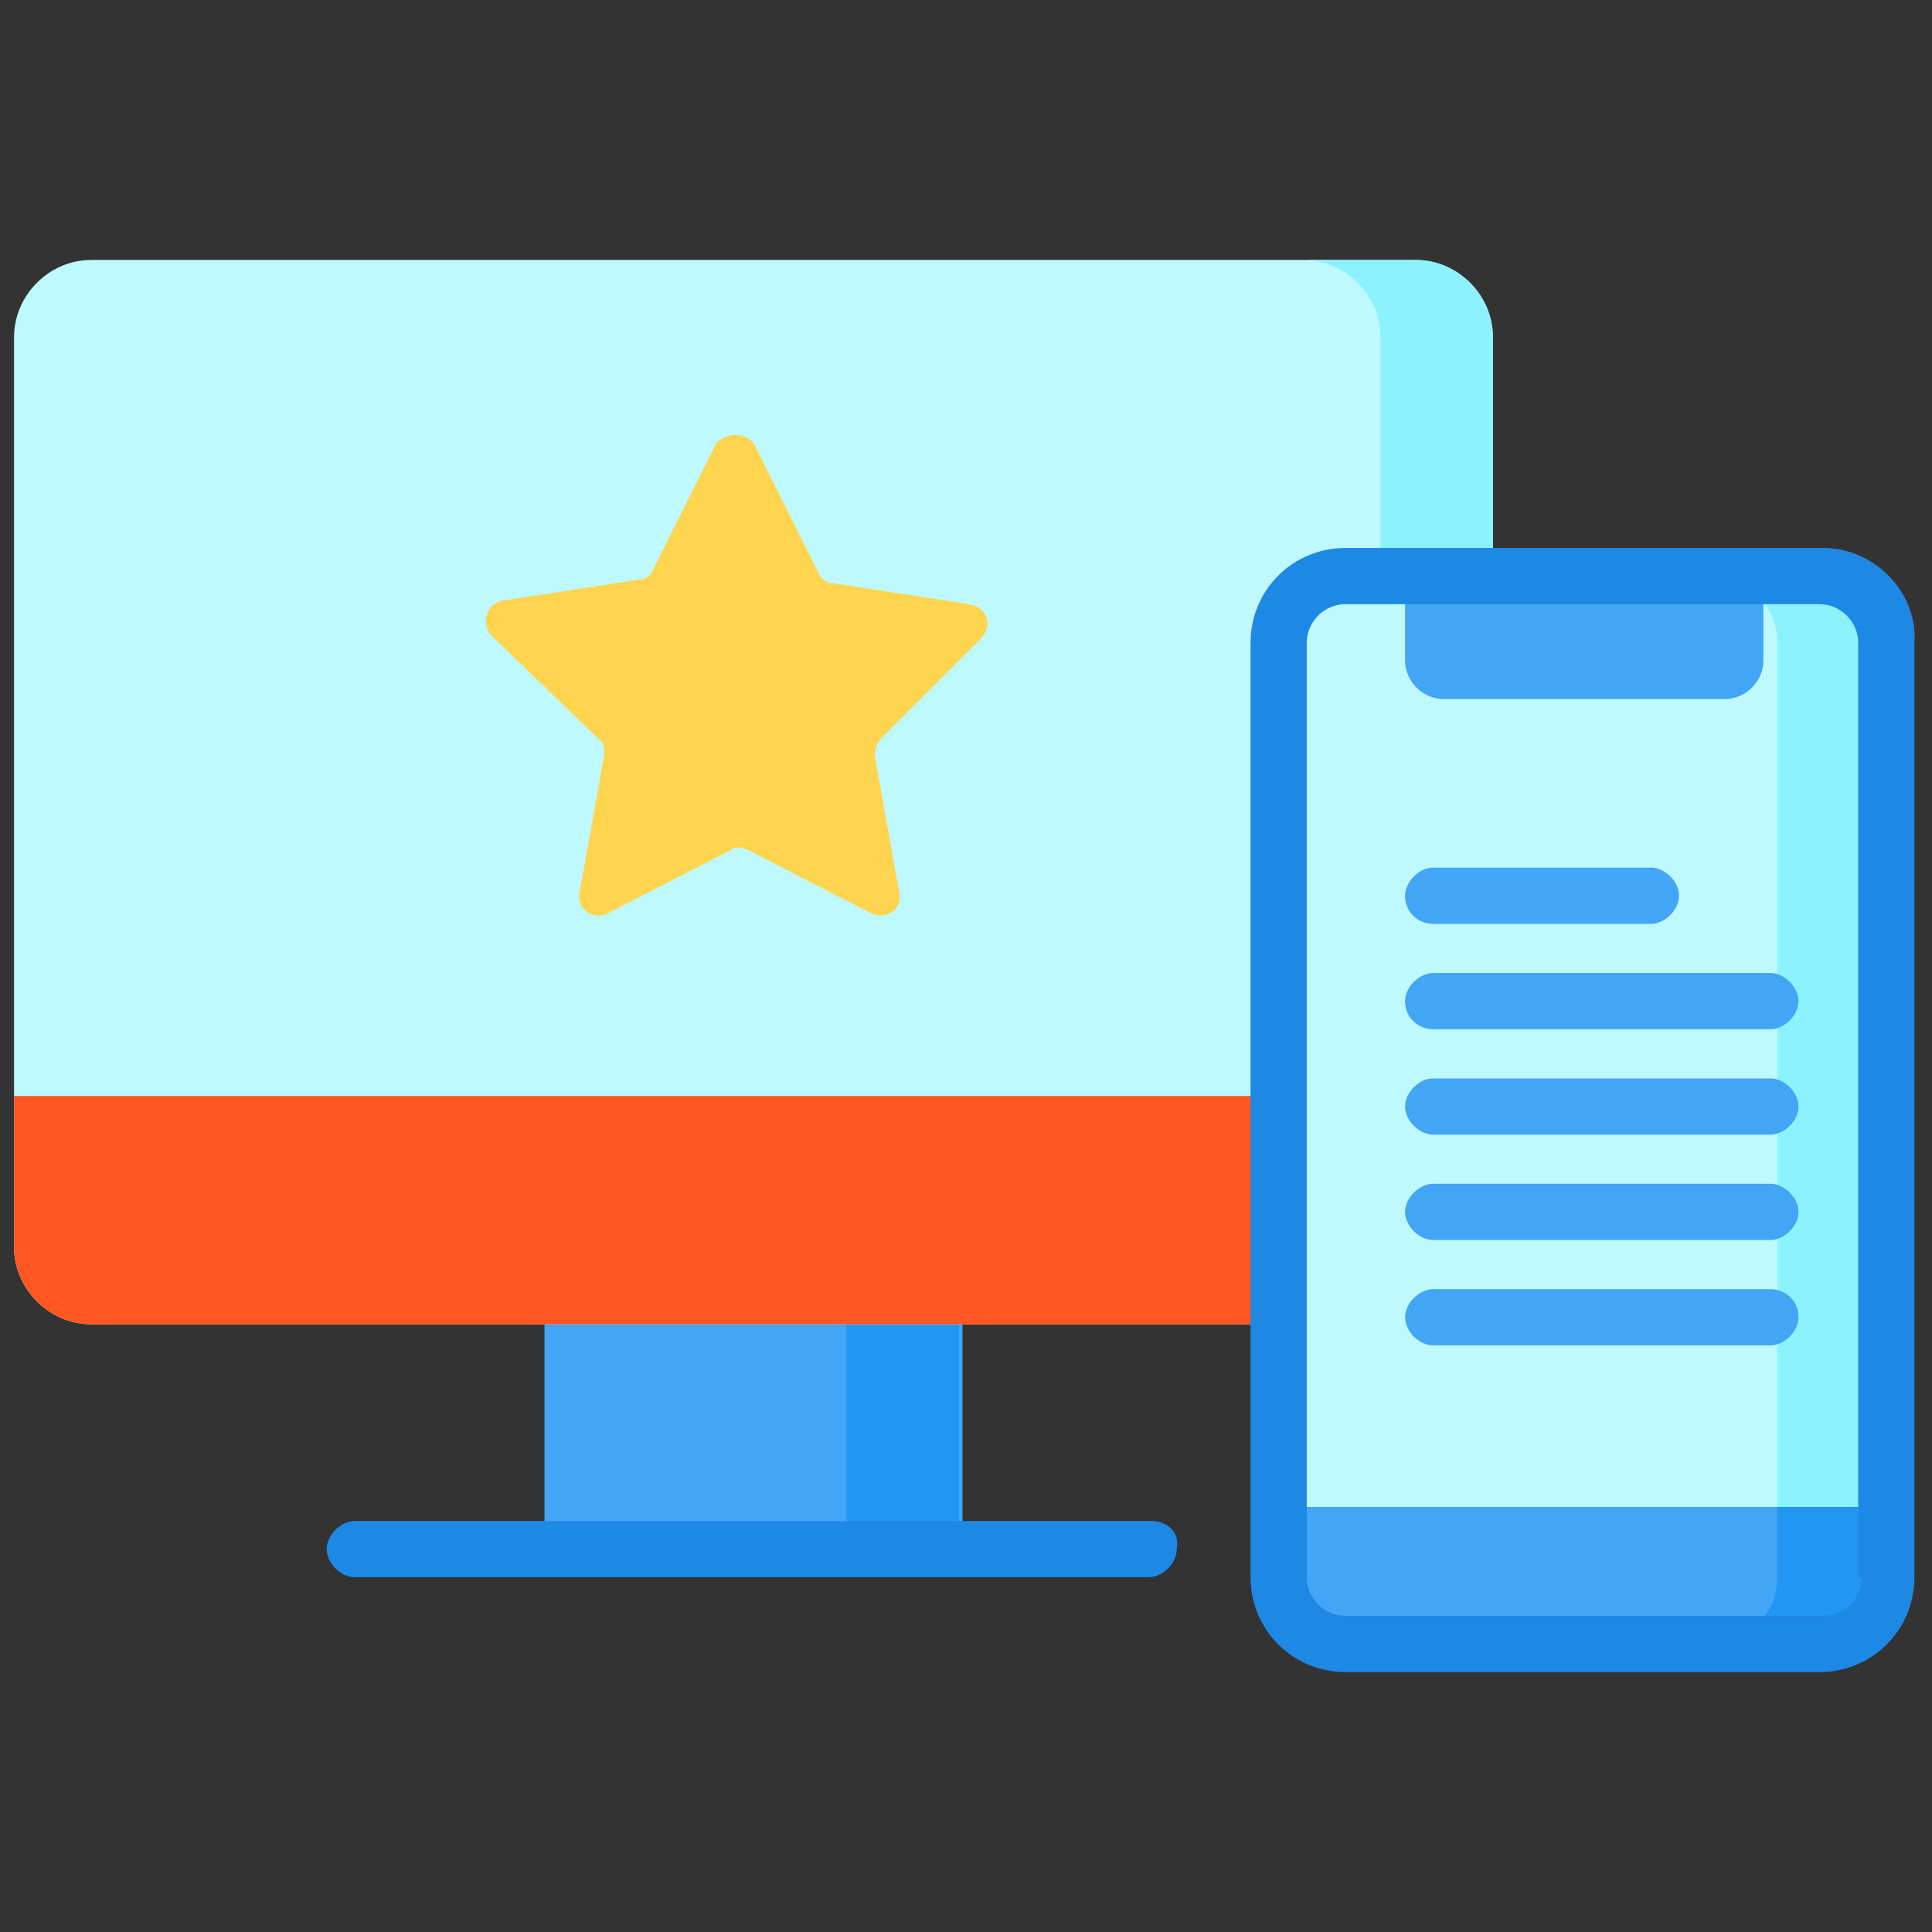 <?xml version="1.0" encoding="utf-8"?>
<!-- Generator: Adobe Illustrator 25.4.1, SVG Export Plug-In . SVG Version: 6.00 Build 0)  -->
<svg version="1.1" id="Layer_1" xmlns="http://www.w3.org/2000/svg" xmlns:xlink="http://www.w3.org/1999/xlink" x="0px" y="0px"
	 width="55px" height="55px" viewBox="0 0 55 55" style="enable-background:new 0 0 55 55;" xml:space="preserve">
<rect x="0" y="0" width="55" height="55" fill="#333333" stroke="none"/>
<style type="text/css">
	.st0{fill:#42A5F5;}
	.st1{fill:#2196F3;}
	.st2{fill:#BDF9FF;}
	.st3{fill:#8CF2FF;}
	.st4{fill:#FF5622;}
	.st5{fill:#FFD54F;}
	.st6{fill:#1E88E5;}
</style>
<path class="st0" d="M15.5,35.7h11.9v8.3H15.5V35.7z"/>
<path class="st1" d="M24.1,35.7h3.2v8.3h-3.2V35.7z"/>
<path class="st2" d="M40.3,37.7H2.6c-1.2,0-2.2-1-2.2-2.2V9.6c0-1.2,1-2.2,2.2-2.2h37.7c1.2,0,2.2,1,2.2,2.2v25.9
	C42.5,36.7,41.5,37.7,40.3,37.7z"/>
<path class="st3" d="M40.3,7.4h-3.2c1.2,0,2.2,1,2.2,2.2v25.9c0,1.2-1,2.2-2.2,2.2h3.2c1.2,0,2.2-1,2.2-2.2V9.6
	C42.5,8.4,41.5,7.4,40.3,7.4z"/>
<path class="st4" d="M40.3,37.7H2.6c-1.2,0-2.2-1-2.2-2.2v-4.3h42.1v4.3C42.5,36.7,41.5,37.7,40.3,37.7z"/>
<path class="st5" d="M21.5,12.7l1.8,3.6c0.1,0.2,0.2,0.3,0.4,0.3l3.9,0.6c0.5,0.1,0.7,0.6,0.3,1l-2.8,2.8c-0.1,0.1-0.2,0.3-0.2,0.5
	l0.7,3.9c0.1,0.5-0.4,0.8-0.8,0.6l-3.5-1.8c-0.2-0.1-0.4-0.1-0.5,0l-3.5,1.8c-0.4,0.2-0.9-0.1-0.8-0.6l0.7-3.9c0-0.2,0-0.4-0.2-0.5
	L14,18.1c-0.3-0.3-0.2-0.9,0.3-1l3.9-0.6c0.2,0,0.3-0.1,0.4-0.3l1.8-3.6C20.7,12.3,21.3,12.3,21.5,12.7z"/>
<path class="st6" d="M32.8,43.3H10.1c-0.4,0-0.8,0.4-0.8,0.8c0,0.4,0.4,0.8,0.8,0.8h22.6c0.4,0,0.8-0.4,0.8-0.8
	C33.6,43.6,33.2,43.3,32.8,43.3z"/>
<path class="st2" d="M51.9,46.8H38.3c-1.1,0-1.9-0.9-1.9-1.9V18.3c0-1.1,0.9-1.9,1.9-1.9h13.5c1.1,0,1.9,0.9,1.9,1.9v26.6
	C53.8,46,52.9,46.8,51.9,46.8z"/>
<path class="st3" d="M51.9,16.4h-3.2c1.1,0,1.9,0.9,1.9,1.9v26.6c0,1.1-0.9,1.9-1.9,1.9h3.2c1.1,0,1.9-0.9,1.9-1.9V18.3
	C53.8,17.3,52.9,16.4,51.9,16.4z"/>
<path class="st0" d="M51.9,46.8H38.3c-1.1,0-1.9-0.9-1.9-1.9v-2h17.4v2C53.8,46,52.9,46.8,51.9,46.8z"/>
<path class="st1" d="M50.6,42.9v2c0,1.1-0.9,1.9-1.9,1.9h3.2c1.1,0,1.9-0.9,1.9-1.9v-2H50.6z"/>
<g>
	<path class="st0" d="M49.1,19.9h-8c-0.6,0-1.1-0.5-1.1-1.1v-2.3h10.2v2.3C50.2,19.4,49.7,19.9,49.1,19.9z"/>
	<path class="st0" d="M40.8,26.3H47c0.4,0,0.8-0.4,0.8-0.8c0-0.4-0.4-0.8-0.8-0.8h-6.2c-0.4,0-0.8,0.4-0.8,0.8
		C40,26,40.4,26.3,40.8,26.3z"/>
	<path class="st0" d="M40.8,29.3h9.6c0.4,0,0.8-0.4,0.8-0.8c0-0.4-0.4-0.8-0.8-0.8h-9.6c-0.4,0-0.8,0.4-0.8,0.8
		C40,29,40.4,29.3,40.8,29.3z"/>
	<path class="st0" d="M50.4,30.7h-9.6c-0.4,0-0.8,0.4-0.8,0.8c0,0.4,0.4,0.8,0.8,0.8h9.6c0.4,0,0.8-0.4,0.8-0.8
		C51.2,31.1,50.8,30.7,50.4,30.7z"/>
	<path class="st0" d="M50.4,33.7h-9.6c-0.4,0-0.8,0.4-0.8,0.8c0,0.4,0.4,0.8,0.8,0.8h9.6c0.4,0,0.8-0.4,0.8-0.8
		C51.2,34.1,50.8,33.7,50.4,33.7z"/>
	<path class="st0" d="M50.4,36.7h-9.6c-0.4,0-0.8,0.4-0.8,0.8c0,0.4,0.4,0.8,0.8,0.8h9.6c0.4,0,0.8-0.4,0.8-0.8
		C51.2,37,50.8,36.7,50.4,36.7z"/>
</g>
<path class="st6" d="M51.9,15.6H38.3c-1.5,0-2.7,1.2-2.7,2.7v26.6c0,1.5,1.2,2.7,2.7,2.7h13.5c1.5,0,2.7-1.2,2.7-2.7V18.3
	C54.6,16.9,53.4,15.6,51.9,15.6z M53,44.9c0,0.6-0.5,1.1-1.1,1.1H38.3c-0.6,0-1.1-0.5-1.1-1.1V18.3c0-0.6,0.5-1.1,1.1-1.1h13.5
	c0.6,0,1.1,0.5,1.1,1.1V44.9z"/>
</svg>
